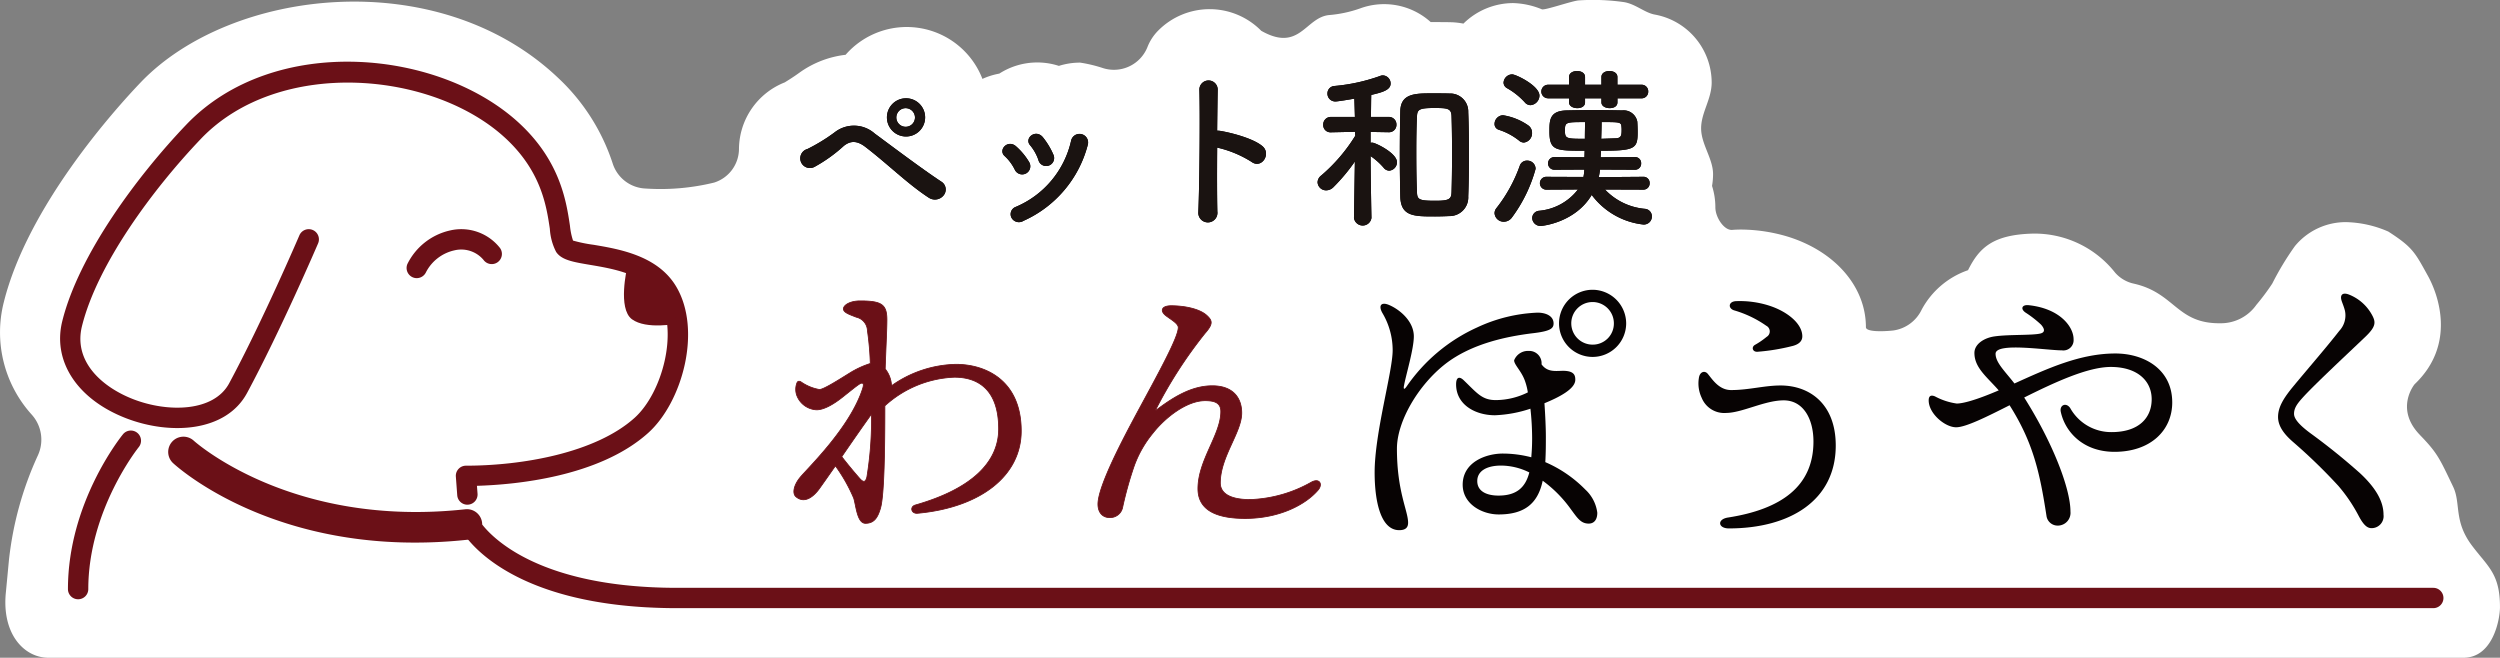 <svg id="Group_781" data-name="Group 781" xmlns="http://www.w3.org/2000/svg" xmlns:xlink="http://www.w3.org/1999/xlink" width="372.319" height="97.956" viewBox="0 0 372.319 97.956">
  <rect x="0" y="0" width="372.319" height="97.956" fill="#808080" stroke="none"/>
  <defs>
    <clipPath id="clip-path">
      <rect id="Rectangle_356" data-name="Rectangle 356" width="372.319" height="97.955" fill="none"/>
    </clipPath>
  </defs>
  <g id="Group_780" data-name="Group 780" transform="translate(0 0)" clip-path="url(#clip-path)">
    <path id="Path_5230" data-name="Path 5230" d="M360.4,64.781c-3.819-3.924-.795-7.559-.795-7.559,6.258-5.946,3.519-13.451,1.89-16.3-1.859-3.363-2.209-4.111-5.8-6.429a16.513,16.513,0,0,0-6.3-1.411,9.8,9.8,0,0,0-7.626,3.581A42.839,42.839,0,0,0,338.4,42.24a33.426,33.426,0,0,1-2.361,3.156,6.456,6.456,0,0,1-5.307,2.747c-6.589.1-6.764-4.5-12.948-5.9a5.14,5.14,0,0,1-2.786-1.64,15.278,15.278,0,0,0-12.333-5.81c-5.892.168-7.926,2.135-9.57,5.447a12.442,12.442,0,0,0-6.9,5.868,5.542,5.542,0,0,1-4.271,3.117c-2.089.21-4.037.125-4.037-.491,0-5.989-4.532-11.273-11.608-13.482a24.6,24.6,0,0,0-6.959-1.064c-.53,0-1.009.023-1.348.051-1.208.094-2.506-1.866-2.506-3.359a10.392,10.392,0,0,0-.495-3.187,10.5,10.5,0,0,0,.152-1.761c0-2.233-1.672-4.321-1.773-6.6-.105-2.439,1.566-4.493,1.566-7.049a10.314,10.314,0,0,0-8.475-10.112C244.949,1.9,243.57.594,241.859.317a32.481,32.481,0,0,0-6.683-.261c-.99.043-5.1,1.512-5.556,1.329a12,12,0,0,0-4.239-.923,10.564,10.564,0,0,0-7.435,3.055,12.056,12.056,0,0,0-1.563-.195c-.8-.031-1.921-.031-2.958-.031h-.351a10.352,10.352,0,0,0-10.544-2.026,18.27,18.27,0,0,1-4.629.982c-3.511.386-4.364,5.576-10.065,2.342a10.786,10.786,0,0,0-15.368-.012,7.243,7.243,0,0,0-1.6,2.486,5.378,5.378,0,0,1-6.6,3.082,20.543,20.543,0,0,0-3.406-.818,10.412,10.412,0,0,0-3.164.487,10.336,10.336,0,0,0-3.215-.51,10.443,10.443,0,0,0-5.658,1.66,10.533,10.533,0,0,0-2.513.787,12.087,12.087,0,0,0-20.379-3.589,14.65,14.65,0,0,0-6.877,2.665c-1.243.9-2.186,1.426-2.139,1.426a10.759,10.759,0,0,0-6.862,9.87,5.281,5.281,0,0,1-3.7,5.069,33.622,33.622,0,0,1-10.174.888,5.369,5.369,0,0,1-4.929-3.721,30.327,30.327,0,0,0-8.175-12.8c-17.9-16.95-48.738-13.326-62.154.744C17.04,16.375,4.112,30.753.562,45.03A18.245,18.245,0,0,0,4.715,61.738a5.574,5.574,0,0,1,.931,6.075A50.172,50.172,0,0,0,1.322,83.524l-.44,4.633c-.666,6.285,2.739,9.8,6.324,9.8H366.876c4.4,0,5.44-5.712,5.44-7.54,0-4.984-1.785-5.993-4.173-9.165-2.759-3.663-1.621-6.293-2.8-8.759-2-4.169-2.3-4.988-4.945-7.707" transform="translate(-0.001 -0.001)" fill="#fff"/>
    <path id="Path_5231" data-name="Path 5231" d="M11.978,8.986Z" transform="translate(34.695 26.029)" fill="#fff"/>
    <path id="Path_5232" data-name="Path 5232" d="M49.755,18.572c-3.145-2.046-6.083-4.984-9.465-7.579-1.231-.943-2.2-.943-3.2-.156a22.458,22.458,0,0,1-4.4,3.148,1.441,1.441,0,1,1-1.025-2.677,26.507,26.507,0,0,0,4.064-2.49A4.654,4.654,0,0,1,41.677,9c2.1,1.547,7.213,5.4,9.991,7.209a1.372,1.372,0,0,1,.261,2.022,1.653,1.653,0,0,1-2.174.339m-3.46-9.126a2.845,2.845,0,0,1,0-5.689,2.845,2.845,0,1,1,0,5.689m0-4.22a1.389,1.389,0,1,0,1.387,1.387,1.4,1.4,0,0,0-1.387-1.387" transform="translate(88.584 10.883)" fill="#070303"/>
    <path id="Path_5233" data-name="Path 5233" d="M40.17,10.472a6.888,6.888,0,0,0-1.492-2.018c-1.079-.92.444-2.572,1.679-1.469a9.831,9.831,0,0,1,1.937,2.334,1.21,1.21,0,1,1-2.124,1.153m-.522,7.1A1.158,1.158,0,0,1,40.3,16,14.03,14.03,0,0,0,48.56,6.092a1.28,1.28,0,1,1,2.467.682,17.1,17.1,0,0,1-9.57,11.3,1.255,1.255,0,0,1-1.808-.5M43.685,9.03a6.894,6.894,0,0,0-1.231-2.2c-.947-1.048.81-2.494,1.886-1.208a11.209,11.209,0,0,1,1.57,2.6,1.189,1.189,0,1,1-2.225.814" transform="translate(110.969 14.813)" fill="#070303"/>
    <path id="Path_5234" data-name="Path 5234" d="M48.636,22.6A1.426,1.426,0,1,1,45.8,22.7c.183-4.247.265-14.526.156-18.3a1.366,1.366,0,0,1,2.731.023c-.027,1.286-.055,3.565-.082,6.137a2.582,2.582,0,0,1,.444.027c1.469.238,4.878,1.075,6.3,2.279,1.36,1.153-.136,3.437-1.625,2.334a16.376,16.376,0,0,0-5.116-2.124c-.027,3.62-.027,7.4.027,9.519" transform="translate(132.663 8.904)" fill="#070303"/>
    <path id="Path_5235" data-name="Path 5235" d="M58.381,24.122a1.315,1.315,0,0,1-2.6,0v-.027l.132-8.389a27.48,27.48,0,0,1-3.226,3.854A1.552,1.552,0,0,1,51.64,20,1.272,1.272,0,0,1,50.358,18.8a1.3,1.3,0,0,1,.526-.994,25.086,25.086,0,0,0,5.085-5.927l-.023-.6-3.569.078h-.023A1.08,1.08,0,0,1,51.2,10.223,1.123,1.123,0,0,1,52.376,9.07h3.542l-.082-2.728c-.417.078-2.439.421-2.8.421a1.165,1.165,0,0,1-1.208-1.181,1.11,1.11,0,0,1,1.048-1.126,27.074,27.074,0,0,0,6.819-1.5.994.994,0,0,1,.39-.078A1.208,1.208,0,0,1,61.237,4.09c0,1.021-1.387,1.337-2.883,1.7-.023.6-.023,1.863-.051,3.277h2.622a1.123,1.123,0,0,1,1.181,1.153,1.1,1.1,0,0,1-1.153,1.126h-.027L58.252,11.3v1.625a.916.916,0,0,1,.261-.027c.444,0,3.671,1.547,3.671,2.911a1.26,1.26,0,0,1-1.157,1.259,1.084,1.084,0,0,1-.834-.444,10.244,10.244,0,0,0-1.94-1.73c.023,3.932.129,9.2.129,9.2Zm9.414-.238c-3.067,0-5.034,0-5.116-2.938-.047-2.018-.074-4.193-.074-6.4s.027-4.376.074-6.371c.082-2.568,2.128-2.622,4.723-2.622.92,0,1.913,0,2.622.027A2.687,2.687,0,0,1,72.8,8.361c.078,1.89.105,4.037.105,6.215s-.027,4.352-.105,6.32a2.78,2.78,0,0,1-2.833,2.934c-.549.027-1.36.055-2.174.055m.132-2.334c2.069,0,2.357-.261,2.385-1.309.051-1.679.078-3.7.078-5.716,0-2-.027-3.986-.078-5.56-.027-1.181-.631-1.231-2.544-1.231-2.225,0-2.568.207-2.6,1.231-.082,1.547-.105,3.46-.105,5.373,0,2.124.023,4.251.105,5.981.027,1.072.37,1.231,2.755,1.231" transform="translate(145.864 8.348)" fill="#070303"/>
    <path id="Path_5236" data-name="Path 5236" d="M60.765,13.071a9.488,9.488,0,0,0-2.989-1.6.9.9,0,0,1-.655-.892A1.317,1.317,0,0,1,58.381,9.3a9.014,9.014,0,0,1,3.776,1.524,1.333,1.333,0,0,1,.549,1.1,1.389,1.389,0,0,1-1.2,1.442,1.1,1.1,0,0,1-.736-.288M58.509,25.158a1.361,1.361,0,0,1-1.387-1.282,1.25,1.25,0,0,1,.316-.787,22.158,22.158,0,0,0,3.46-6.32,1.115,1.115,0,0,1,1.075-.709,1.222,1.222,0,0,1,1.259,1.235,21.854,21.854,0,0,1-3.487,7.185,1.507,1.507,0,0,1-1.235.678m3.1-17.8a10.65,10.65,0,0,0-2.646-2.1.968.968,0,0,1-.5-.81,1.312,1.312,0,0,1,1.282-1.235c.549,0,4.064,1.679,4.064,3.176A1.451,1.451,0,0,1,62.472,7.8a1.127,1.127,0,0,1-.865-.448M73.565,20.361a9.323,9.323,0,0,0,6,2.883,1.119,1.119,0,0,1,.99,1.13,1.2,1.2,0,0,1-1.282,1.2,11.117,11.117,0,0,1-7.68-4.407c-2.412,4.064-7.267,4.617-7.555,4.617a1.225,1.225,0,0,1-1.309-1.181,1.118,1.118,0,0,1,1.048-1.075,8.232,8.232,0,0,0,5.767-3.172l-4.742.027a.957.957,0,0,1,0-1.913l5.556.023a5.811,5.811,0,0,0,.132-1.1l-4.458.023a.943.943,0,1,1,0-1.886l4.481.027.027-.97c-4.325,0-5.245,0-5.245-2.887,0-1.676.027-3.067,2.6-3.117,1.13-.027,2.544-.055,3.986-.055,1.465,0,2.961.027,4.247.055a2.074,2.074,0,0,1,2.256,1.676c.023.394.051.97.051,1.547,0,2.467-.366,2.782-5.455,2.782,0,.339-.055.655-.055.97l5.089-.027a.9.9,0,0,1,.943.92.913.913,0,0,1-.943.966l-5.19-.023a8.079,8.079,0,0,1-.187,1.126l6.636-.051a.908.908,0,0,1,.947.943.929.929,0,0,1-.947.97ZM75.424,6.778v.6c0,.6-.549.865-1.153.865s-1.231-.288-1.231-.865v-.6H70.6v.6c0,.6-.553.865-1.153.865s-1.231-.288-1.231-.865v-.6h-3.07a1.01,1.01,0,1,1,0-2.018h3.07V3.606c0-.6.6-.892,1.2-.892C70,2.714,70.6,3,70.6,3.606V4.76h2.439V3.606c0-.6.6-.892,1.181-.892.6,0,1.2.288,1.2.892V4.76h3.538a.979.979,0,0,1,1.052,1,.985.985,0,0,1-1.052,1.021Zm-7.816,4.851c0,1.153.214,1.181,2.965,1.181,0-.943.027-1.835.027-2.49-2.965,0-2.993.027-2.993,1.309m5.4,1.181,2.178-.078c.733-.027.861-.366.861-1.153A4.083,4.083,0,0,0,76.024,11c-.047-.682-.261-.682-2.957-.682,0,.655-.027,1.547-.055,2.49" transform="translate(165.457 7.862)" fill="#070303"/>
    <path id="Path_5237" data-name="Path 5237" d="M49.755,18.572c-3.145-2.046-6.083-4.984-9.465-7.579-1.231-.943-2.2-.943-3.2-.156a22.458,22.458,0,0,1-4.4,3.148,1.441,1.441,0,1,1-1.025-2.677,26.507,26.507,0,0,0,4.064-2.49A4.654,4.654,0,0,1,41.677,9c2.1,1.547,7.213,5.4,9.991,7.209a1.372,1.372,0,0,1,.261,2.022,1.653,1.653,0,0,1-2.174.339m-3.46-9.126a2.845,2.845,0,0,1,0-5.689,2.845,2.845,0,1,1,0,5.689m0-4.22a1.389,1.389,0,1,0,1.387,1.387,1.4,1.4,0,0,0-1.387-1.387" transform="translate(88.584 10.883)" fill="#1a1311"/>
    <path id="Path_5238" data-name="Path 5238" d="M40.17,10.472a6.888,6.888,0,0,0-1.492-2.018c-1.079-.92.444-2.572,1.679-1.469a9.831,9.831,0,0,1,1.937,2.334,1.21,1.21,0,1,1-2.124,1.153m-.522,7.1A1.158,1.158,0,0,1,40.3,16,14.03,14.03,0,0,0,48.56,6.092a1.28,1.28,0,1,1,2.467.682,17.1,17.1,0,0,1-9.57,11.3,1.255,1.255,0,0,1-1.808-.5M43.685,9.03a6.894,6.894,0,0,0-1.231-2.2c-.947-1.048.81-2.494,1.886-1.208a11.209,11.209,0,0,1,1.57,2.6,1.189,1.189,0,1,1-2.225.814" transform="translate(110.969 14.813)" fill="#1a1311"/>
    <path id="Path_5239" data-name="Path 5239" d="M48.636,22.6A1.426,1.426,0,1,1,45.8,22.7c.183-4.247.265-14.526.156-18.3a1.366,1.366,0,0,1,2.731.023c-.027,1.286-.055,3.565-.082,6.137a2.582,2.582,0,0,1,.444.027c1.469.238,4.878,1.075,6.3,2.279,1.36,1.153-.136,3.437-1.625,2.334a16.376,16.376,0,0,0-5.116-2.124c-.027,3.62-.027,7.4.027,9.519" transform="translate(132.663 8.904)" fill="#1a1311"/>
    <path id="Path_5240" data-name="Path 5240" d="M58.381,24.122a1.315,1.315,0,0,1-2.6,0v-.027l.132-8.389a27.48,27.48,0,0,1-3.226,3.854A1.552,1.552,0,0,1,51.64,20,1.272,1.272,0,0,1,50.358,18.8a1.3,1.3,0,0,1,.526-.994,25.086,25.086,0,0,0,5.085-5.927l-.023-.6-3.569.078h-.023A1.08,1.08,0,0,1,51.2,10.223,1.123,1.123,0,0,1,52.376,9.07h3.542l-.082-2.728c-.417.078-2.439.421-2.8.421a1.165,1.165,0,0,1-1.208-1.181,1.11,1.11,0,0,1,1.048-1.126,27.074,27.074,0,0,0,6.819-1.5.994.994,0,0,1,.39-.078A1.208,1.208,0,0,1,61.237,4.09c0,1.021-1.387,1.337-2.883,1.7-.023.6-.023,1.863-.051,3.277h2.622a1.123,1.123,0,0,1,1.181,1.153,1.1,1.1,0,0,1-1.153,1.126h-.027L58.252,11.3v1.625a.916.916,0,0,1,.261-.027c.444,0,3.671,1.547,3.671,2.911a1.26,1.26,0,0,1-1.157,1.259,1.084,1.084,0,0,1-.834-.444,10.244,10.244,0,0,0-1.94-1.73c.023,3.932.129,9.2.129,9.2Zm9.414-.238c-3.067,0-5.034,0-5.116-2.938-.047-2.018-.074-4.193-.074-6.4s.027-4.376.074-6.371c.082-2.568,2.128-2.622,4.723-2.622.92,0,1.913,0,2.622.027A2.687,2.687,0,0,1,72.8,8.361c.078,1.89.105,4.037.105,6.215s-.027,4.352-.105,6.32a2.78,2.78,0,0,1-2.833,2.934c-.549.027-1.36.055-2.174.055m.132-2.334c2.069,0,2.357-.261,2.385-1.309.051-1.679.078-3.7.078-5.716,0-2-.027-3.986-.078-5.56-.027-1.181-.631-1.231-2.544-1.231-2.225,0-2.568.207-2.6,1.231-.082,1.547-.105,3.46-.105,5.373,0,2.124.023,4.251.105,5.981.027,1.072.37,1.231,2.755,1.231" transform="translate(145.864 8.348)" fill="#1a1311"/>
    <path id="Path_5241" data-name="Path 5241" d="M60.765,13.071a9.488,9.488,0,0,0-2.989-1.6.9.9,0,0,1-.655-.892A1.317,1.317,0,0,1,58.381,9.3a9.014,9.014,0,0,1,3.776,1.524,1.333,1.333,0,0,1,.549,1.1,1.389,1.389,0,0,1-1.2,1.442,1.1,1.1,0,0,1-.736-.288M58.509,25.158a1.361,1.361,0,0,1-1.387-1.282,1.25,1.25,0,0,1,.316-.787,22.158,22.158,0,0,0,3.46-6.32,1.115,1.115,0,0,1,1.075-.709,1.222,1.222,0,0,1,1.259,1.235,21.854,21.854,0,0,1-3.487,7.185,1.507,1.507,0,0,1-1.235.678m3.1-17.8a10.65,10.65,0,0,0-2.646-2.1.968.968,0,0,1-.5-.81,1.312,1.312,0,0,1,1.282-1.235c.549,0,4.064,1.679,4.064,3.176A1.451,1.451,0,0,1,62.472,7.8a1.127,1.127,0,0,1-.865-.448M73.565,20.361a9.323,9.323,0,0,0,6,2.883,1.119,1.119,0,0,1,.99,1.13,1.2,1.2,0,0,1-1.282,1.2,11.117,11.117,0,0,1-7.68-4.407c-2.412,4.064-7.267,4.617-7.555,4.617a1.225,1.225,0,0,1-1.309-1.181,1.118,1.118,0,0,1,1.048-1.075,8.232,8.232,0,0,0,5.767-3.172l-4.742.027a.957.957,0,0,1,0-1.913l5.556.023a5.811,5.811,0,0,0,.132-1.1l-4.458.023a.943.943,0,1,1,0-1.886l4.481.027.027-.97c-4.325,0-5.245,0-5.245-2.887,0-1.676.027-3.067,2.6-3.117,1.13-.027,2.544-.055,3.986-.055,1.465,0,2.961.027,4.247.055a2.074,2.074,0,0,1,2.256,1.676c.023.394.051.97.051,1.547,0,2.467-.366,2.782-5.455,2.782,0,.339-.055.655-.055.97l5.089-.027a.9.9,0,0,1,.943.92.913.913,0,0,1-.943.966l-5.19-.023a8.079,8.079,0,0,1-.187,1.126l6.636-.051a.908.908,0,0,1,.947.943.929.929,0,0,1-.947.97ZM75.424,6.778v.6c0,.6-.549.865-1.153.865s-1.231-.288-1.231-.865v-.6H70.6v.6c0,.6-.553.865-1.153.865s-1.231-.288-1.231-.865v-.6h-3.07a1.01,1.01,0,1,1,0-2.018h3.07V3.606c0-.6.6-.892,1.2-.892C70,2.714,70.6,3,70.6,3.606V4.76h2.439V3.606c0-.6.6-.892,1.181-.892.6,0,1.2.288,1.2.892V4.76h3.538a.979.979,0,0,1,1.052,1,.985.985,0,0,1-1.052,1.021Zm-7.816,4.851c0,1.153.214,1.181,2.965,1.181,0-.943.027-1.835.027-2.49-2.965,0-2.993.027-2.993,1.309m5.4,1.181,2.178-.078c.733-.027.861-.366.861-1.153A4.083,4.083,0,0,0,76.024,11c-.047-.682-.261-.682-2.957-.682,0,.655-.027,1.547-.055,2.49" transform="translate(165.457 7.862)" fill="#1a1311"/>
    <path id="Path_5242" data-name="Path 5242" d="M44.87,24.145a17.12,17.12,0,0,1,9.621-3.2c4.341,0,9.706,2.342,9.706,9.921,0,6.725-6.129,11.409-15.45,12.262-.939.082-1.192-.982-.3-1.235,8.343-2.385,12.387-6.344,12.387-11.323,0-5.751-2.938-7.707-6.6-7.707a16.3,16.3,0,0,0-10.345,4.259c0,6.258-.086,13.237-.639,15.2-.425,1.488-.982,2.3-2.256,2.3-1.235,0-1.4-2.638-1.746-3.745a24.274,24.274,0,0,0-2.724-4.812c-1.068,1.531-2,2.852-2.428,3.448-.725.978-2.085,2.3-3.448,1.149-.592-.51-.3-1.746.6-2.852C32.4,36.4,38.7,30.4,40.573,24.57c.3-.935-.043-.978-.6-.6-.382.257-.849.639-2.3,1.789-1.7,1.364-3.024,1.96-3.959,1.96a3.322,3.322,0,0,1-2.938-2.131,2.652,2.652,0,0,1,0-1.827c.125-.343.339-.343.6-.214a6.851,6.851,0,0,0,2.77,1.149c.639,0,3.148-1.617,4.465-2.428a13.559,13.559,0,0,1,3.109-1.446,44.1,44.1,0,0,0-.429-4.9,2.118,2.118,0,0,0-1.656-2c-.978-.386-1.917-.682-1.917-1.235S38.7,11.5,40.187,11.5c3.2,0,4.006.51,4.006,2.809,0,1.492-.171,4.6-.257,7.322a4.244,4.244,0,0,1,.935,2.385ZM41.212,37.725a52.7,52.7,0,0,0,.682-9.363c-1.107,1.531-2.856,4.041-4.43,6.34,1.025,1.321,1.96,2.428,2.642,3.2.549.639.892.682,1.107-.171" transform="translate(87.893 33.314)" fill="#6b1017"/>
    <path id="Path_5243" data-name="Path 5243" d="M44.87,24.145a17.12,17.12,0,0,1,9.621-3.2c4.341,0,9.706,2.342,9.706,9.921,0,6.725-6.129,11.409-15.45,12.262-.939.082-1.192-.982-.3-1.235,8.343-2.385,12.387-6.344,12.387-11.323,0-5.751-2.938-7.707-6.6-7.707a16.3,16.3,0,0,0-10.345,4.259c0,6.258-.086,13.237-.639,15.2-.425,1.488-.982,2.3-2.256,2.3-1.235,0-1.4-2.638-1.746-3.745a24.274,24.274,0,0,0-2.724-4.812c-1.068,1.531-2,2.852-2.428,3.448-.725.978-2.085,2.3-3.448,1.149-.592-.51-.3-1.746.6-2.852C32.4,36.4,38.7,30.4,40.573,24.57c.3-.935-.043-.978-.6-.6-.382.257-.849.639-2.3,1.789-1.7,1.364-3.024,1.96-3.959,1.96a3.322,3.322,0,0,1-2.938-2.131,2.652,2.652,0,0,1,0-1.827c.125-.343.339-.343.6-.214a6.851,6.851,0,0,0,2.77,1.149c.639,0,3.148-1.617,4.465-2.428a13.559,13.559,0,0,1,3.109-1.446,44.1,44.1,0,0,0-.429-4.9,2.118,2.118,0,0,0-1.656-2c-.978-.386-1.917-.682-1.917-1.235S38.7,11.5,40.187,11.5c3.2,0,4.006.51,4.006,2.809,0,1.492-.171,4.6-.257,7.322a4.244,4.244,0,0,1,.935,2.385ZM41.212,37.725a52.7,52.7,0,0,0,.682-9.363c-1.107,1.531-2.856,4.041-4.43,6.34,1.025,1.321,1.96,2.428,2.642,3.2C40.654,38.535,41,38.578,41.212,37.725Z" transform="translate(87.893 33.314)" fill="none" stroke="#6b1017" stroke-width="0.122"/>
    <path id="Path_5244" data-name="Path 5244" d="M74.741,39.145c-1.87,2.17-5.747,4.216-10.856,4.216-3.573,0-7.025-.853-7.025-4.43,0-4.255,3.406-8.046,3.406-11.491,0-1.278-.888-1.617-2.338-1.617-2.728,0-5.919,2.467-7.789,4.851a16.3,16.3,0,0,0-2.813,4.98,54.651,54.651,0,0,0-1.7,6.129,1.9,1.9,0,0,1-1.917,1.45c-1.06,0-1.742-.768-1.742-2,0-2.728,3.916-10.049,5.786-13.541,3.152-5.833,6.176-11.281,6.176-12.769,0-.6-1.107-1.192-1.831-1.75-.978-.764-.6-1.488.768-1.488,1.913,0,4.259.429,5.362,1.488.81.768.892,1.235-.339,2.642a66.411,66.411,0,0,0-7.411,11.538c2.47-1.874,5.284-3.748,8.518-3.748,3.152,0,4.384,1.874,4.384,4.045,0,2.9-3.191,6.515-3.191,10.431,0,1.064.721,2.47,4.469,2.47a19.863,19.863,0,0,0,9.11-2.6c1.192-.639,1.746.3.978,1.192" transform="translate(121.548 33.849)" fill="#6b1017"/>
    <path id="Path_5245" data-name="Path 5245" d="M74.741,39.145c-1.87,2.17-5.747,4.216-10.856,4.216-3.573,0-7.025-.853-7.025-4.43,0-4.255,3.406-8.046,3.406-11.491,0-1.278-.888-1.617-2.338-1.617-2.728,0-5.919,2.467-7.789,4.851a16.3,16.3,0,0,0-2.813,4.98,54.651,54.651,0,0,0-1.7,6.129,1.9,1.9,0,0,1-1.917,1.45c-1.06,0-1.742-.768-1.742-2,0-2.728,3.916-10.049,5.786-13.541,3.152-5.833,6.176-11.281,6.176-12.769,0-.6-1.107-1.192-1.831-1.75-.978-.764-.6-1.488.768-1.488,1.913,0,4.259.429,5.362,1.488.81.768.892,1.235-.339,2.642a66.411,66.411,0,0,0-7.411,11.538c2.47-1.874,5.284-3.748,8.518-3.748,3.152,0,4.384,1.874,4.384,4.045,0,2.9-3.191,6.515-3.191,10.431,0,1.064.721,2.47,4.469,2.47a19.863,19.863,0,0,0,9.11-2.6C74.955,37.314,75.508,38.253,74.741,39.145Z" transform="translate(121.548 33.849)" fill="none" stroke="#6b1017" stroke-width="0.122"/>
    <path id="Path_5246" data-name="Path 5246" d="M76.125,17.543c-3.873.471-9.11,1.535-13.03,4.559-4.045,3.148-7.236,8.557-7.236,12.64,0,6.429,1.664,9.239,1.664,11.027,0,.639-.3,1.107-1.321,1.107-2.767,0-3.663-4.3-3.663-8.6,0-5.876,2.685-15.025,2.685-18.177a10.884,10.884,0,0,0-1.535-5.576c-.639-1.149-.129-1.66.978-1.192,1.535.639,3.71,2.385,3.71,4.684,0,1.87-1.153,5.662-1.453,7.279-.125.6,0,.725.386.171a25.507,25.507,0,0,1,10.474-8.771,23.263,23.263,0,0,1,9.024-2.213c1.192,0,2.381.468,2.381,1.617,0,.768-.549,1.149-3.063,1.446M77.4,22.184c1.025,1.407,2.513.853,3.663.982,1.235.125,1.36.721,1.36,1.317,0,1.364-2.424,2.6-4.594,3.491.129,1.874.21,3.791.21,4.941s0,2.381-.082,3.83a18.727,18.727,0,0,1,5.958,4.084A5.654,5.654,0,0,1,85.7,44.281c0,1.021-.468,1.617-1.278,1.617-1.192,0-1.7-.853-2.681-2.17a18.626,18.626,0,0,0-4.173-4.216c-.721,3.448-2.767,5.023-6.554,5.023-2.513,0-5.362-1.574-5.362-4.426,0-3.406,3.53-4.641,5.958-4.641a16.954,16.954,0,0,1,4.259.553c.082-.978.125-1.746.125-2.852a41,41,0,0,0-.253-4.384,18.907,18.907,0,0,1-5.28.978c-2.938,0-5.79-1.574-5.79-4.6,0-1.064.468-1.235,1.107-.639,2,1.917,2.724,2.981,4.808,2.981a10.826,10.826,0,0,0,4.769-1.149,8.781,8.781,0,0,0-.382-1.574c-.514-1.578-1.66-2.513-1.66-3.2a2.212,2.212,0,0,1,2.17-1.4A1.838,1.838,0,0,1,77.4,22.141ZM75.572,38.277A9.582,9.582,0,0,0,71.4,37.256c-2.3,0-3.577.892-3.577,2.3,0,1.617,1.535,2.17,3.152,2.17,2.6,0,4-1.107,4.6-3.448M90,16.055a5,5,0,1,1-4.984-4.98A5.024,5.024,0,0,1,90,16.055m-1.831,0a3.172,3.172,0,1,0-3.152,3.191,3.144,3.144,0,0,0,3.152-3.191" transform="translate(152.182 32.08)" fill="#070303"/>
    <path id="Path_5247" data-name="Path 5247" d="M69.015,28.175a3.618,3.618,0,0,1-3.62-2.256,4.994,4.994,0,0,1-.425-2.9c.125-1.021.892-1.192,1.321-.682.682.81,1.66,2.428,3.487,2.428,2.642,0,4.941-.682,7.368-.682,4.255,0,8.214,2.685,8.214,8.943,0,8.171-6.811,12.344-15.921,12.344-1.621,0-1.789-1.364-.129-1.621,7.918-1.231,12.73-4.637,12.73-11.319,0-3.406-1.535-6.133-4.426-6.133-2.852,0-6.219,1.874-8.6,1.874m6.344-16.007c2.724.849,5.023,2.681,5.023,4.6,0,.682-.468,1.192-1.492,1.446a30.494,30.494,0,0,1-5.194.853c-.721.043-.935-.682-.378-1.021a11.655,11.655,0,0,0,1.742-1.192.943.943,0,0,0-.043-1.66,16.185,16.185,0,0,0-4.808-2.3c-.9-.3-.853-1.278.253-1.364a14.41,14.41,0,0,1,4.9.639" transform="translate(188.033 33.325)" fill="#070303"/>
    <path id="Path_5248" data-name="Path 5248" d="M109.988,26.149c0,4.173-3.234,7.364-8.6,7.364-4.684,0-7.364-2.981-8-5.962-.21-1.017.807-1.446,1.407-.549a6.984,6.984,0,0,0,6.172,3.573c4,0,5.958-2.085,5.958-4.894,0-2.767-2.17-4.808-6.086-4.808-3.448,0-8.385,2.3-12.9,4.551C92.2,32.153,94.83,39,94.83,42.409A1.9,1.9,0,0,1,92.917,44.5a1.675,1.675,0,0,1-1.664-1.488c-.978-6.344-1.956-10.856-5.49-16.436-3.363,1.7-6.511,3.281-7.961,3.281-1.66,0-4.087-2.046-4.087-4,0-.682.343-.853.939-.6a9.691,9.691,0,0,0,3.238,1.064c.888,0,2.767-.468,6.254-1.96-1.746-2-3.62-3.363-3.62-5.576,0-1.321,1.453-2.256,3.028-2.467,2.085-.3,5.658-.132,6.811-.429.678-.171.678-.639.082-1.321a16.157,16.157,0,0,0-2.3-1.789c-.81-.549-.557-1.231.507-1.1,4.641.51,6.64,3.234,6.64,5.062A1.529,1.529,0,0,1,93.556,18.4c-2.3,0-9.878-1.235-9.878.51,0,1.317,1.4,2.6,2.809,4.426,5.069-2.3,9.835-4.469,15.029-4.469,4.3,0,8.471,2.342,8.471,7.279" transform="translate(213.519 33.777)" fill="#070303"/>
    <path id="Path_5249" data-name="Path 5249" d="M100.986,14.263c.682,1.192.725,1.831-.978,3.448-2.767,2.638-7.064,6.64-9.024,8.728-.978,1.064-1.535,1.746-1.535,2.681,0,.639.557,1.488,2.385,2.852a95.413,95.413,0,0,1,7.45,6c2.47,2.3,3.491,4.3,3.491,6.176a1.783,1.783,0,0,1-1.789,2c-.592,0-1.149-.382-1.913-1.831a23.68,23.68,0,0,0-3.028-4.469,81.6,81.6,0,0,0-6.764-6.554c-1.321-1.149-2.213-2.342-2.213-3.706,0-1.488.849-2.852,2.338-4.641,1.75-2.128,5.066-5.958,6.772-8.171a3.355,3.355,0,0,0,.849-3.024c-.21-.807-.468-1.278-.553-1.7-.125-.639.21-1.021,1.064-.725a6.686,6.686,0,0,1,3.448,2.938" transform="translate(252.197 32.508)" fill="#070303"/>
    <path id="Path_5250" data-name="Path 5250" d="M38.208,27.632S32.729,40.421,27.683,49.8-.1,52.512,2.968,40.183c2.3-9.243,10.482-20.6,18.068-28.558,12.192-12.785,36.273-10.8,47.7.016,7.68,7.275,6.309,15.134,7.571,17.02s11.588.584,15.294,6.733c3.441,5.716.779,15.781-3.858,19.946-6.347,5.708-17.776,7.509-26.119,7.509l.21,2.786" transform="translate(7.775 8.014)" fill="#fff"/>
    <path id="Path_5251" data-name="Path 5251" d="M62.954,68.336a1.52,1.52,0,0,1-1.512-1.4l-.207-2.782a1.509,1.509,0,0,1,1.508-1.629c8.311,0,19.268-1.874,25.109-7.123,4.126-3.71,6.636-12.948,3.569-18.037C89.392,34,84.682,33.2,81.241,32.62c-2.568-.433-4.263-.721-5.073-1.933a8.6,8.6,0,0,1-.935-3.441c-.5-3.359-1.259-8.428-6.418-13.318C58.017,3.708,34.88,1.67,23.256,13.858c-7.037,7.376-15.384,18.575-17.7,27.876-1.325,5.342,3.086,9.134,7.665,10.9,5.2,2.007,11.97,1.859,14.25-2.373,4.956-9.208,10.408-21.914,10.462-22.043a1.516,1.516,0,0,1,2.786,1.2c-.055.125-5.56,12.956-10.579,22.28C27,57.519,18.713,58,12.132,55.462,4.868,52.656,1.132,46.983,2.62,41c2.455-9.878,11.136-21.579,18.442-29.236C34.167-1.985,59.042.5,70.9,11.727c5.923,5.607,6.8,11.534,7.329,15.072A10.228,10.228,0,0,0,78.685,29a21.836,21.836,0,0,0,3.059.627c3.8.639,9.527,1.605,12.274,6.168,3.924,6.515.947,17.281-4.142,21.852-7.314,6.577-19.884,7.711-25.5,7.875l.09,1.181a1.52,1.52,0,0,1-1.4,1.625l-.113,0" transform="translate(6.654 6.829)" fill="#6b1017"/>
    <path id="Path_5252" data-name="Path 5252" d="M31.776,18.527l-.9-4.489c-.261-1.34-1.43-2.424-3.18-3.5l-3.386-.3s-1.43,6.051.725,7.637,6.737.647,6.737.647" transform="translate(69.079 29.67)" fill="#6b1017"/>
    <path id="Path_5253" data-name="Path 5253" d="M49.286,28.079C21.9,31.095,7.008,17.27,7.008,17.27" transform="translate(20.299 50.024)" fill="#fff"/>
    <path id="Path_5254" data-name="Path 5254" d="M43.187,32.474c-22.974,0-35.463-11.316-36.035-11.849a2.272,2.272,0,0,1,3.086-3.335c.144.129,14.538,13.073,40.489,10.217a2.274,2.274,0,0,1,.495,4.52,73.671,73.671,0,0,1-8.035.448" transform="translate(18.609 48.333)" fill="#6b1017"/>
    <path id="Path_5255" data-name="Path 5255" d="M17.948,20.034s5.634,10.992,30.919,10.992H310.4" transform="translate(51.987 58.03)" fill="#fff"/>
    <path id="Path_5256" data-name="Path 5256" d="M311.521,33.666H50c-25.916,0-32.022-11.335-32.267-11.818a1.514,1.514,0,0,1,2.689-1.391c.086.16,5.794,10.182,29.579,10.182H311.521a1.514,1.514,0,1,1,0,3.028" transform="translate(50.862 56.905)" fill="#6b1017"/>
    <path id="Path_5257" data-name="Path 5257" d="M10.838,16.844s-7.852,9.636-7.852,22.1" transform="translate(8.649 48.79)" fill="#fff"/>
    <path id="Path_5258" data-name="Path 5258" d="M4.112,41.582A1.515,1.515,0,0,1,2.6,40.066c0-12.851,7.859-22.643,8.194-23.052a1.515,1.515,0,1,1,2.35,1.913c-.074.09-7.513,9.395-7.513,21.139a1.515,1.515,0,0,1-1.516,1.516" transform="translate(7.519 47.665)" fill="#6b1017"/>
    <path id="Path_5259" data-name="Path 5259" d="M15.928,13.418a7.835,7.835,0,0,1,5.284-4.111A5.768,5.768,0,0,1,27.1,11.318" transform="translate(46.136 26.499)" fill="#fff"/>
    <path id="Path_5260" data-name="Path 5260" d="M17.05,16.053a1.515,1.515,0,0,1-1.383-2.116,9.369,9.369,0,0,1,6.34-4.984,7.331,7.331,0,0,1,7.45,2.615,1.514,1.514,0,1,1-2.467,1.757,4.331,4.331,0,0,0-4.329-1.411,6.294,6.294,0,0,0-4.224,3.246,1.523,1.523,0,0,1-1.387.892" transform="translate(45.01 25.371)" fill="#6b1017"/>
  </g>
</svg>
